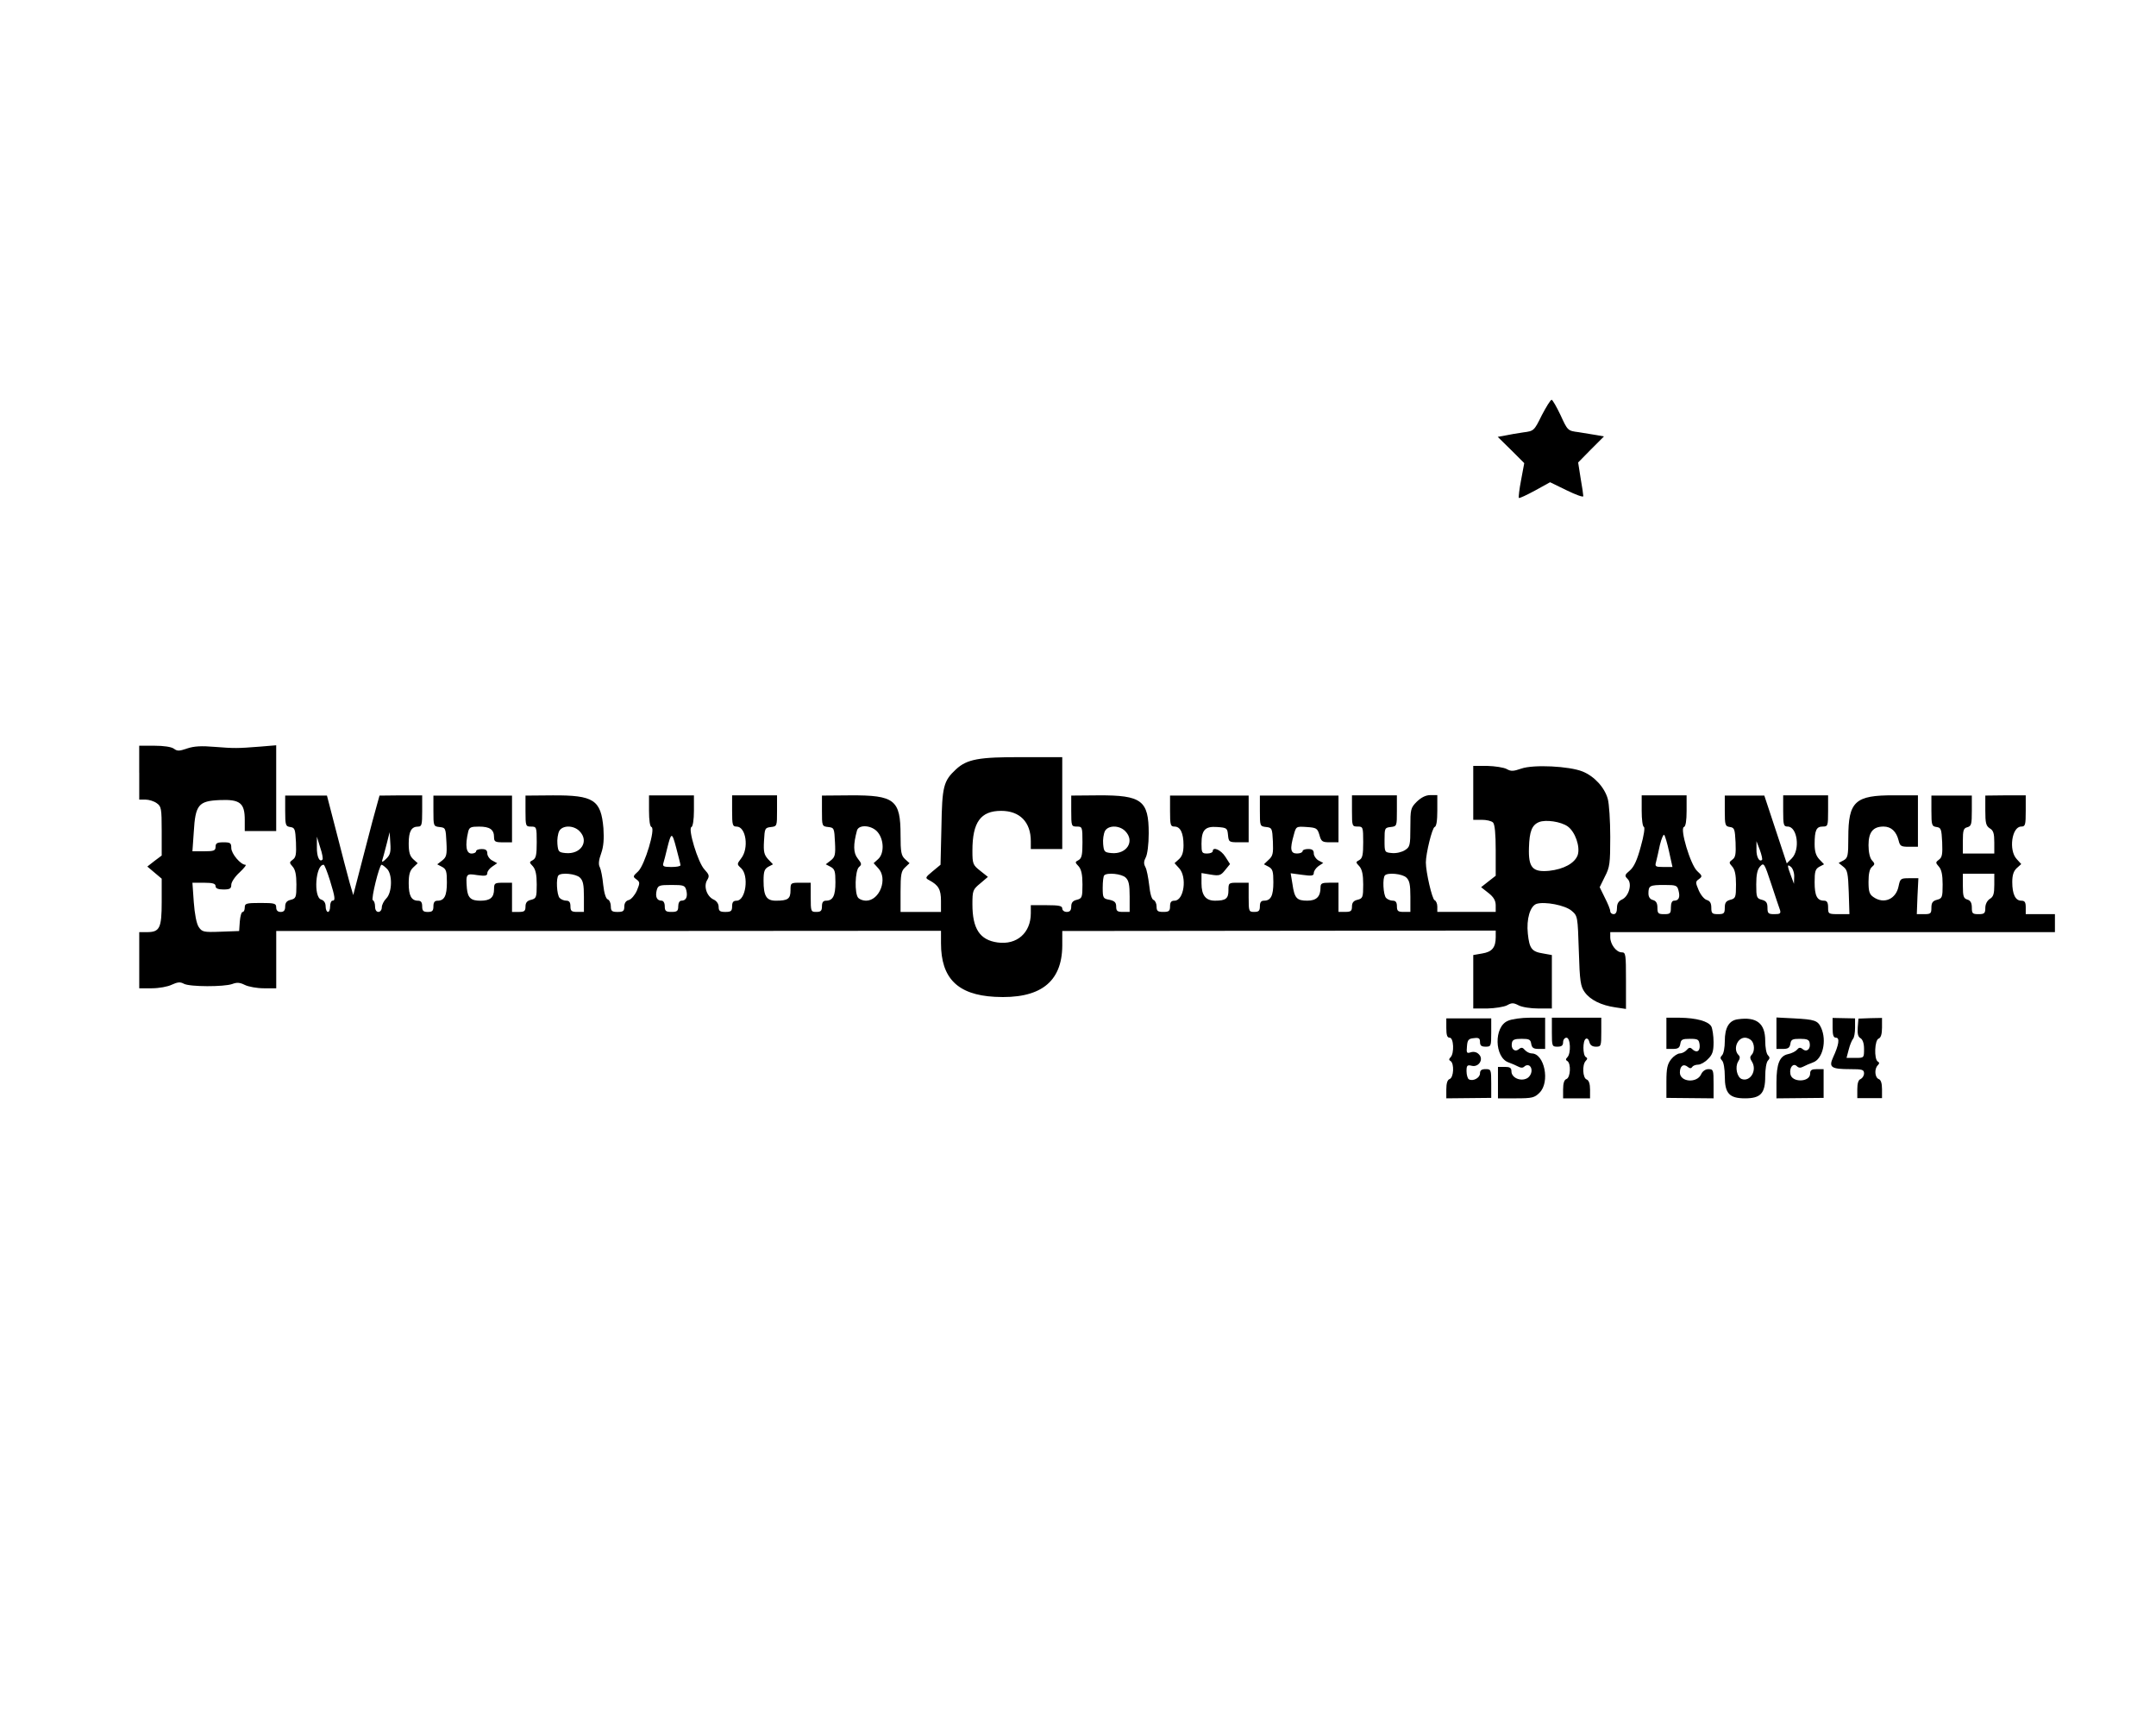 <?xml version="1.0" encoding="UTF-8" standalone="yes"?>
<svg version="1.0" xmlns="http://www.w3.org/2000/svg" width="960" height="768" viewBox="0 0 960 768" preserveAspectRatio="xMidYMid meet">
  <g transform="translate(0,768) scale(0.1,-0.1)" fill="#000000" stroke="none">
    <path d="M6865 5831 c-34 -69 -35 -70 -82 -76 -27 -4 -63 -10 -81 -14 l-33 -6
59 -58 59 -59 -14 -75 c-8 -41 -12 -77 -10 -80 3 -2 35 13 72 33 l67 37 74
-36 c41 -20 74 -32 74 -26 0 5 -5 42 -12 80 l-11 70 57 58 58 58 -34 6 c-18 3
-54 9 -80 13 -47 6 -48 7 -79 75 -18 38 -36 69 -40 69 -5 0 -24 -31 -44 -69z"/>
    <path d="M620 4240 l0 -120 28 0 c15 0 38 -7 50 -16 20 -14 22 -23 22 -124 l0
-109 -32 -24 -32 -25 32 -27 32 -27 0 -103 c0 -118 -9 -135 -66 -135 l-34 0 0
-125 0 -125 56 0 c31 0 71 7 89 16 26 12 38 13 54 4 27 -14 178 -14 215 -1 21
8 34 7 56 -4 16 -8 54 -15 85 -15 l55 0 0 128 0 127 1480 0 1480 1 0 -56 c0
-155 74 -229 239 -238 201 -11 300 64 301 228 l0 65 965 1 965 1 0 -29 c0 -46
-16 -66 -60 -73 l-40 -7 0 -119 0 -119 63 0 c34 1 73 7 87 14 21 12 29 12 52
0 15 -8 54 -14 88 -14 l60 0 0 119 0 119 -39 7 c-51 8 -61 22 -68 88 -7 65 10
123 39 133 37 11 127 -6 156 -31 27 -23 27 -25 32 -178 4 -137 8 -159 26 -184
25 -35 74 -59 137 -68 l47 -7 0 126 c0 118 -1 126 -19 126 -24 0 -51 36 -51
67 l0 23 990 0 990 0 0 40 0 40 -65 0 -65 0 0 30 c0 23 -4 30 -20 30 -26 0
-40 29 -40 83 0 31 6 49 20 62 l20 18 -20 22 c-37 39 -22 145 20 145 18 0 20
7 20 70 l0 69 -90 0 -90 -1 0 -67 c0 -55 3 -68 20 -79 16 -9 20 -23 20 -62 l0
-50 -70 0 -70 0 0 56 c0 47 3 57 20 61 18 5 20 14 20 73 l0 68 -90 0 -90 0 0
-68 c0 -64 2 -69 23 -72 20 -3 22 -9 25 -68 2 -52 0 -67 -14 -77 -16 -12 -16
-14 -1 -31 12 -13 17 -37 17 -80 0 -57 -2 -62 -25 -68 -19 -5 -25 -13 -25 -35
0 -26 -3 -29 -32 -29 l-33 0 3 80 4 80 -41 0 c-38 0 -40 -2 -47 -35 -11 -58
-65 -82 -112 -49 -18 12 -22 25 -22 68 0 36 5 58 15 66 14 12 14 15 0 30 -9
10 -15 36 -15 67 0 58 20 83 67 83 34 0 57 -22 67 -62 6 -25 11 -28 46 -28
l40 0 0 114 0 115 -106 0 c-174 1 -204 -27 -204 -188 0 -82 -2 -91 -22 -102
l-21 -11 21 -17 c18 -14 21 -28 24 -114 l3 -97 -47 0 c-47 0 -48 1 -48 30 0
22 -5 30 -18 30 -31 0 -42 22 -42 82 0 48 3 59 21 69 l21 11 -21 22 c-15 16
-21 35 -21 68 0 62 8 78 36 78 23 0 24 3 24 69 l0 70 -100 0 -100 0 0 -70 c0
-62 2 -69 20 -69 43 0 57 -103 18 -142 l-22 -22 -50 151 -50 151 -88 0 -88 0
0 -68 c0 -64 2 -69 23 -72 20 -3 22 -9 25 -68 2 -52 0 -67 -14 -77 -16 -12
-16 -14 -1 -31 12 -13 17 -37 17 -80 0 -57 -2 -62 -25 -68 -19 -5 -25 -13 -25
-35 0 -26 -4 -29 -30 -29 -26 0 -30 3 -30 29 0 20 -6 30 -20 34 -11 3 -27 22
-36 43 -15 35 -15 39 1 50 16 12 15 15 -8 36 -30 28 -78 189 -59 196 8 2 12
29 12 72 l0 69 -100 0 -100 0 0 -69 c0 -38 4 -70 10 -72 5 -2 0 -38 -14 -87
-16 -60 -30 -90 -48 -106 -24 -20 -25 -24 -11 -38 22 -21 6 -78 -25 -92 -15
-7 -22 -18 -22 -37 0 -18 -5 -28 -15 -28 -8 0 -15 6 -15 13 0 8 -11 35 -24 60
l-23 47 23 47 c22 42 24 59 24 177 0 72 -5 148 -11 169 -14 51 -60 101 -112
122 -59 24 -219 32 -273 13 -35 -12 -46 -13 -65 -2 -13 7 -52 13 -86 14 l-63
0 0 -120 0 -120 38 0 c21 0 43 -5 50 -12 8 -8 12 -50 12 -124 l0 -113 -32 -25
-33 -26 33 -26 c23 -18 32 -34 32 -55 l0 -29 -130 0 -130 0 0 24 c0 13 -6 26
-12 28 -11 4 -39 125 -39 168 0 40 28 154 39 158 8 2 12 28 12 73 l0 69 -31 0
c-20 0 -40 -10 -60 -29 -28 -28 -29 -34 -29 -115 0 -80 -2 -87 -24 -101 -14
-9 -39 -15 -58 -13 -33 3 -33 3 -33 58 0 53 1 55 28 58 27 3 27 5 27 72 l0 69
-100 0 -100 0 0 -70 c0 -67 1 -69 25 -69 24 0 25 -2 25 -70 0 -55 -3 -71 -17
-79 -17 -9 -17 -10 0 -28 12 -14 17 -37 17 -81 0 -57 -2 -62 -25 -68 -18 -4
-25 -13 -25 -30 0 -20 -5 -24 -30 -24 l-30 0 0 65 0 65 -40 0 c-34 0 -40 -3
-40 -21 0 -41 -18 -59 -59 -59 -47 0 -57 11 -66 74 l-8 48 52 -7 c42 -6 51 -4
51 8 0 9 9 22 21 31 l21 14 -21 11 c-12 7 -21 21 -21 31 0 15 -7 20 -25 20
-14 0 -25 -4 -25 -10 0 -5 -11 -10 -25 -10 -29 0 -32 20 -14 83 10 38 11 38
57 35 43 -3 48 -5 57 -35 8 -30 13 -33 47 -33 l38 0 0 104 0 104 -175 0 -175
0 0 -68 c0 -67 0 -69 28 -72 26 -3 27 -6 30 -65 2 -52 0 -64 -19 -81 l-21 -20
21 -11 c18 -10 21 -21 21 -69 0 -60 -11 -82 -42 -82 -13 0 -18 -8 -18 -25 0
-20 -5 -25 -25 -25 -24 0 -25 2 -25 65 l0 65 -45 0 c-44 0 -45 0 -45 -34 0
-37 -12 -46 -60 -46 -41 0 -60 24 -60 77 l0 46 42 -7 c37 -6 44 -4 63 20 l22
27 -21 33 c-20 31 -56 46 -56 24 0 -5 -11 -10 -25 -10 -23 0 -25 4 -25 43 0
62 16 79 70 75 43 -3 45 -5 48 -35 3 -32 5 -33 48 -33 l44 0 0 104 0 104 -175
0 -175 0 0 -69 c0 -62 2 -69 20 -69 26 0 40 -29 40 -83 0 -31 -6 -49 -20 -62
l-20 -18 20 -22 c37 -39 22 -145 -20 -145 -15 0 -20 -7 -20 -25 0 -21 -5 -25
-30 -25 -25 0 -30 4 -30 24 0 13 -6 26 -13 29 -9 3 -16 29 -20 67 -4 33 -11
70 -17 80 -8 15 -7 26 2 43 7 13 13 58 13 107 0 146 -31 170 -224 169 l-121
-1 0 -69 c0 -67 1 -69 25 -69 24 0 25 -2 25 -70 0 -55 -3 -71 -17 -79 -17 -9
-17 -10 0 -28 12 -14 17 -37 17 -81 0 -57 -2 -62 -25 -68 -18 -4 -25 -13 -25
-30 0 -17 -6 -24 -20 -24 -11 0 -20 7 -20 15 0 12 -14 15 -70 15 l-70 0 0 -36
c0 -87 -62 -142 -148 -130 -79 11 -112 61 -112 170 0 61 2 66 35 93 l34 29
-34 27 c-33 26 -35 31 -35 90 0 127 37 177 128 177 83 0 132 -50 132 -135 l0
-35 70 0 70 0 0 204 0 205 -177 0 c-195 1 -247 -9 -296 -54 -56 -52 -62 -76
-65 -257 l-4 -168 -35 -29 c-34 -28 -34 -30 -15 -40 41 -22 52 -41 52 -92 l0
-49 -90 0 -90 0 0 90 c0 77 3 92 20 108 l20 19 -20 18 c-17 16 -20 31 -20 107
0 157 -26 178 -224 177 l-126 -1 0 -68 c0 -67 0 -69 28 -72 26 -3 27 -5 30
-68 3 -56 0 -66 -19 -81 l-22 -17 21 -11 c19 -10 22 -20 22 -69 0 -60 -11 -82
-42 -82 -13 0 -18 -8 -18 -25 0 -20 -5 -25 -25 -25 -24 0 -25 2 -25 65 l0 65
-45 0 c-44 0 -45 0 -45 -34 0 -38 -12 -46 -65 -46 -42 0 -55 20 -55 89 0 41 4
52 21 62 l21 11 -22 23 c-17 19 -21 32 -18 81 3 56 4 59 31 62 27 3 27 5 27
72 l0 69 -100 0 -100 0 0 -70 c0 -62 2 -69 20 -69 42 0 56 -97 20 -142 -19
-25 -19 -26 0 -43 36 -33 21 -145 -20 -145 -15 0 -20 -7 -20 -25 0 -21 -5 -25
-30 -25 -24 0 -30 4 -30 23 0 13 -9 26 -22 32 -31 14 -46 60 -29 87 11 18 9
24 -12 47 -29 30 -75 183 -58 189 6 2 11 33 11 72 l0 69 -100 0 -100 0 0 -69
c0 -41 4 -70 11 -72 19 -6 -30 -169 -59 -197 -24 -22 -25 -24 -8 -36 16 -12
16 -16 2 -50 -9 -20 -25 -39 -36 -42 -13 -3 -20 -14 -20 -29 0 -20 -5 -24 -30
-24 -25 0 -30 4 -30 25 0 14 -6 28 -14 31 -8 3 -16 28 -20 65 -3 33 -10 68
-15 78 -7 12 -5 32 6 62 11 31 13 64 10 112 -11 126 -43 147 -226 146 l-121
-1 0 -69 c0 -67 1 -69 25 -69 24 0 25 -2 25 -70 0 -55 -3 -71 -17 -79 -17 -9
-17 -10 0 -28 12 -14 17 -37 17 -81 0 -57 -2 -62 -25 -68 -18 -4 -25 -13 -25
-30 0 -20 -5 -24 -30 -24 l-30 0 0 65 0 65 -40 0 c-37 0 -40 -2 -40 -28 0 -38
-17 -52 -61 -52 -42 0 -56 13 -60 55 -5 65 -3 67 46 59 36 -5 45 -3 45 9 0 8
10 21 22 29 l22 15 -22 12 c-12 6 -22 21 -22 31 0 15 -7 20 -25 20 -14 0 -25
-4 -25 -10 0 -5 -9 -10 -20 -10 -24 0 -30 34 -15 98 5 19 12 22 48 22 48 0 67
-13 67 -47 0 -20 5 -23 40 -23 l40 0 0 104 0 104 -175 0 -175 0 0 -68 c0 -67
0 -69 28 -72 26 -3 27 -5 30 -68 3 -56 0 -66 -19 -81 l-22 -17 21 -11 c19 -10
22 -20 22 -69 0 -60 -11 -82 -42 -82 -13 0 -18 -8 -18 -25 0 -20 -5 -25 -25
-25 -20 0 -25 5 -25 25 0 17 -5 25 -18 25 -30 0 -42 22 -42 77 0 39 5 57 20
71 l20 19 -20 18 c-15 14 -20 31 -20 70 0 54 12 75 42 75 16 0 18 9 18 69 l0
70 -95 0 -95 -1 -10 -36 c-6 -20 -33 -120 -59 -222 l-48 -185 -16 55 c-8 30
-35 130 -58 222 l-43 166 -93 0 -93 0 0 -68 c0 -64 2 -69 23 -72 20 -3 22 -9
25 -68 2 -52 0 -67 -14 -77 -16 -12 -16 -14 -1 -31 12 -13 17 -37 17 -80 0
-57 -2 -62 -25 -68 -18 -4 -25 -13 -25 -30 0 -17 -6 -24 -20 -24 -13 0 -20 7
-20 20 0 18 -7 20 -70 20 -63 0 -70 -2 -70 -20 0 -11 -4 -20 -9 -20 -6 0 -11
-19 -13 -42 l-3 -43 -82 -3 c-77 -3 -83 -1 -98 21 -10 15 -18 58 -22 111 l-6
86 52 0 c39 0 51 -4 51 -15 0 -10 11 -15 35 -15 29 0 35 4 35 21 0 12 17 37
37 55 20 19 32 34 26 34 -21 0 -63 49 -63 75 0 22 -4 25 -35 25 -28 0 -35 -4
-35 -20 0 -17 -7 -20 -51 -20 l-52 0 6 86 c7 121 21 138 115 142 91 4 112 -13
112 -88 l0 -50 70 0 70 0 0 191 0 191 -72 -6 c-102 -8 -113 -8 -203 -1 -58 5
-91 3 -121 -7 -35 -12 -44 -13 -60 -1 -11 8 -45 13 -86 13 l-68 0 0 -120z
m6360 -239 c34 -24 57 -91 45 -128 -13 -36 -62 -63 -127 -70 -74 -7 -93 14
-90 103 2 72 13 101 45 114 30 12 97 2 127 -19z m-4400 -21 c45 -45 7 -105
-62 -98 -30 3 -33 6 -36 40 -2 20 2 46 8 58 14 26 63 27 90 0z m1329 -6 c28
-35 28 -95 1 -119 l-20 -18 21 -23 c43 -46 6 -144 -55 -144 -12 0 -27 5 -34
12 -18 18 -15 123 3 138 13 11 12 15 -6 38 -20 25 -20 62 -3 125 9 28 68 23
93 -9z m1101 6 c45 -45 7 -105 -62 -98 -30 3 -33 6 -36 40 -2 20 2 46 8 58 14
26 63 27 90 0z m-3291 -124 c-14 -14 -20 -16 -17 -6 3 8 11 40 19 70 l14 55 3
-49 c3 -40 -1 -53 -19 -70z m1311 -28 c0 -5 -18 -8 -41 -8 -34 0 -40 3 -35 18
3 9 10 37 16 62 19 77 22 77 41 5 10 -38 19 -73 19 -77z m4402 60 l15 -68 -40
0 c-36 0 -39 2 -33 23 3 12 11 46 17 75 7 29 16 49 19 45 4 -4 14 -38 22 -75z
m-5996 -35 c-13 -14 -26 13 -25 55 l0 47 15 -49 c9 -26 13 -50 10 -53z m6410
-1 c-12 -12 -26 13 -25 46 l0 37 15 -39 c8 -22 12 -41 10 -44z m80 -224 c4
-15 0 -18 -25 -18 -27 0 -31 3 -31 29 0 22 -6 30 -25 35 -23 6 -25 11 -25 68
0 44 5 67 17 80 17 19 19 16 50 -78 18 -54 35 -106 39 -116z m-6457 133 c24
-78 25 -91 11 -91 -5 0 -10 -11 -10 -25 0 -14 -4 -25 -10 -25 -5 0 -10 11 -10
24 0 16 -7 27 -20 31 -35 11 -25 155 11 155 4 0 16 -31 28 -69z m253 52 c26
-23 25 -106 -2 -133 -11 -11 -20 -29 -20 -40 0 -11 -7 -20 -15 -20 -9 0 -15 9
-15 24 0 13 -4 26 -10 28 -9 3 29 158 39 158 3 0 13 -7 23 -17z m6267 -37 l-1
-31 -13 35 c-18 47 -18 55 0 40 8 -7 15 -27 14 -44z m-5407 -3 c14 -13 18 -31
18 -85 l0 -68 -30 0 c-25 0 -30 4 -30 25 0 17 -5 25 -18 25 -10 0 -23 5 -30
12 -13 13 -17 90 -5 101 13 13 77 7 95 -10z m2430 0 c14 -13 18 -31 18 -85 l0
-68 -30 0 c-25 0 -30 4 -30 24 0 18 -7 25 -30 30 -28 5 -30 8 -30 54 0 27 3
52 7 55 13 13 77 7 95 -10z m1250 0 c14 -13 18 -31 18 -85 l0 -68 -30 0 c-25
0 -30 4 -30 25 0 17 -5 25 -18 25 -10 0 -23 5 -30 12 -13 13 -17 90 -5 101 13
13 77 7 95 -10z m2618 -33 c0 -39 -4 -53 -20 -62 -12 -8 -20 -24 -20 -40 0
-24 -4 -28 -30 -28 -27 0 -30 3 -30 29 0 21 -6 32 -20 36 -17 5 -20 15 -20 61
l0 54 70 0 70 0 0 -50z m-5824 -24 c7 -29 -1 -46 -22 -46 -8 0 -14 -10 -14
-25 0 -21 -5 -25 -30 -25 -25 0 -30 4 -30 25 0 15 -6 25 -14 25 -21 0 -29 17
-22 46 6 22 11 24 66 24 55 0 60 -2 66 -24z m4418 -1 c8 -30 1 -45 -20 -45 -9
0 -14 -11 -14 -30 0 -27 -3 -30 -30 -30 -26 0 -30 3 -30 29 0 20 -6 30 -20 34
-13 3 -20 14 -20 29 0 35 6 38 71 38 53 0 57 -2 63 -25z"/>
    <path d="M6440 3103 c0 -32 4 -43 15 -43 18 0 21 -70 4 -87 -8 -8 -8 -13 0
-17 17 -11 14 -73 -4 -80 -10 -3 -15 -19 -15 -46 l0 -40 100 1 100 1 0 64 c0
62 -1 64 -25 64 -18 0 -25 -5 -25 -19 0 -20 -32 -37 -50 -26 -5 3 -10 20 -10
36 0 25 3 29 23 24 31 -8 55 29 32 51 -9 10 -23 13 -36 9 -18 -6 -20 -3 -17
27 2 28 7 34 31 36 22 3 27 -1 27 -17 0 -16 6 -21 25 -21 24 0 25 2 25 63 l0
63 -100 0 -100 0 0 -43z"/>
    <path d="M6714 3135 c-63 -26 -60 -163 3 -185 16 -6 35 -14 44 -19 11 -6 20
-6 27 1 6 6 15 7 21 4 18 -12 12 -45 -10 -57 -29 -15 -69 3 -69 31 0 16 -7 20
-30 20 l-30 0 0 -70 0 -70 80 0 c73 0 83 3 105 25 48 47 22 175 -35 175 -9 0
-23 7 -30 15 -10 12 -16 13 -27 4 -18 -15 -36 1 -31 27 2 15 12 19 43 19 34 0
40 -3 43 -22 3 -18 10 -23 33 -23 l29 0 0 69 0 70 -67 0 c-38 0 -82 -6 -99
-14z"/>
    <path d="M6910 3084 c0 -62 1 -64 25 -64 18 0 25 5 25 20 0 11 7 20 15 20 18
0 21 -70 4 -87 -8 -8 -8 -13 0 -17 17 -11 14 -73 -4 -80 -10 -3 -15 -19 -15
-46 l0 -40 60 0 60 0 0 39 c0 25 -5 41 -15 45 -18 6 -21 66 -4 83 8 8 8 13 0
17 -14 9 -14 73 0 81 6 4 13 -2 16 -14 3 -14 13 -21 29 -21 23 0 24 3 24 64
l0 65 -110 0 -110 0 0 -65z"/>
    <path d="M7420 3080 l0 -70 29 0 c23 0 30 5 33 23 3 19 9 22 43 22 36 0 40 -3
43 -27 3 -29 -14 -38 -34 -18 -8 8 -15 6 -24 -5 -7 -8 -21 -15 -30 -15 -10 0
-28 -12 -39 -26 -17 -22 -21 -41 -21 -100 l0 -72 105 -1 105 -1 0 65 c0 61 -1
65 -23 65 -13 0 -26 -9 -32 -22 -18 -42 -95 -36 -95 7 0 29 16 41 35 25 9 -7
15 -8 20 0 3 5 15 10 26 10 11 0 31 11 44 25 20 19 25 34 25 75 0 28 -5 60
-10 70 -13 23 -65 38 -142 39 l-58 0 0 -69z"/>
    <path d="M7738 3142 c-39 -5 -58 -37 -58 -97 0 -28 -5 -56 -12 -63 -9 -9 -9
-15 0 -24 7 -7 12 -38 12 -70 0 -76 20 -98 90 -98 70 0 90 22 90 98 0 32 5 63
12 70 9 9 9 15 0 24 -7 7 -12 35 -12 64 0 78 -38 108 -122 96z m60 -94 c15
-15 16 -50 1 -65 -8 -8 -7 -16 2 -30 24 -39 -8 -91 -46 -77 -21 9 -30 53 -16
77 9 14 10 22 2 30 -25 25 -6 77 29 77 9 0 21 -5 28 -12z"/>
    <path d="M7910 3080 l0 -70 29 0 c23 0 30 5 33 23 3 19 9 22 43 22 31 0 41 -4
43 -19 5 -26 -13 -42 -31 -27 -11 9 -17 8 -26 -3 -6 -7 -24 -16 -39 -19 -38
-8 -52 -43 -52 -127 l0 -70 105 1 105 1 0 64 0 64 -30 0 c-23 0 -30 -4 -30
-20 0 -39 -83 -41 -88 -1 -5 29 13 50 29 34 8 -8 17 -8 28 -2 9 5 28 13 44 19
43 15 62 96 36 154 -15 33 -29 37 -121 42 l-78 4 0 -70z"/>
    <path d="M8160 3104 c0 -33 4 -44 15 -44 18 0 13 -32 -13 -88 -20 -44 -8 -52
76 -52 54 0 62 -2 62 -19 0 -10 -7 -21 -15 -25 -10 -3 -15 -19 -15 -45 l0 -40
55 0 55 0 0 40 c0 26 -5 42 -15 45 -17 7 -20 45 -4 61 8 8 8 13 0 17 -17 11
-14 96 4 102 10 4 15 20 15 49 l0 43 -52 -1 -53 -2 -3 -39 c-2 -28 1 -42 12
-48 10 -6 16 -23 16 -48 0 -40 0 -40 -39 -40 l-39 0 10 38 c5 20 14 41 19 47
5 5 9 27 9 50 l0 41 -50 1 -50 1 0 -44z"/>
  </g>
</svg>